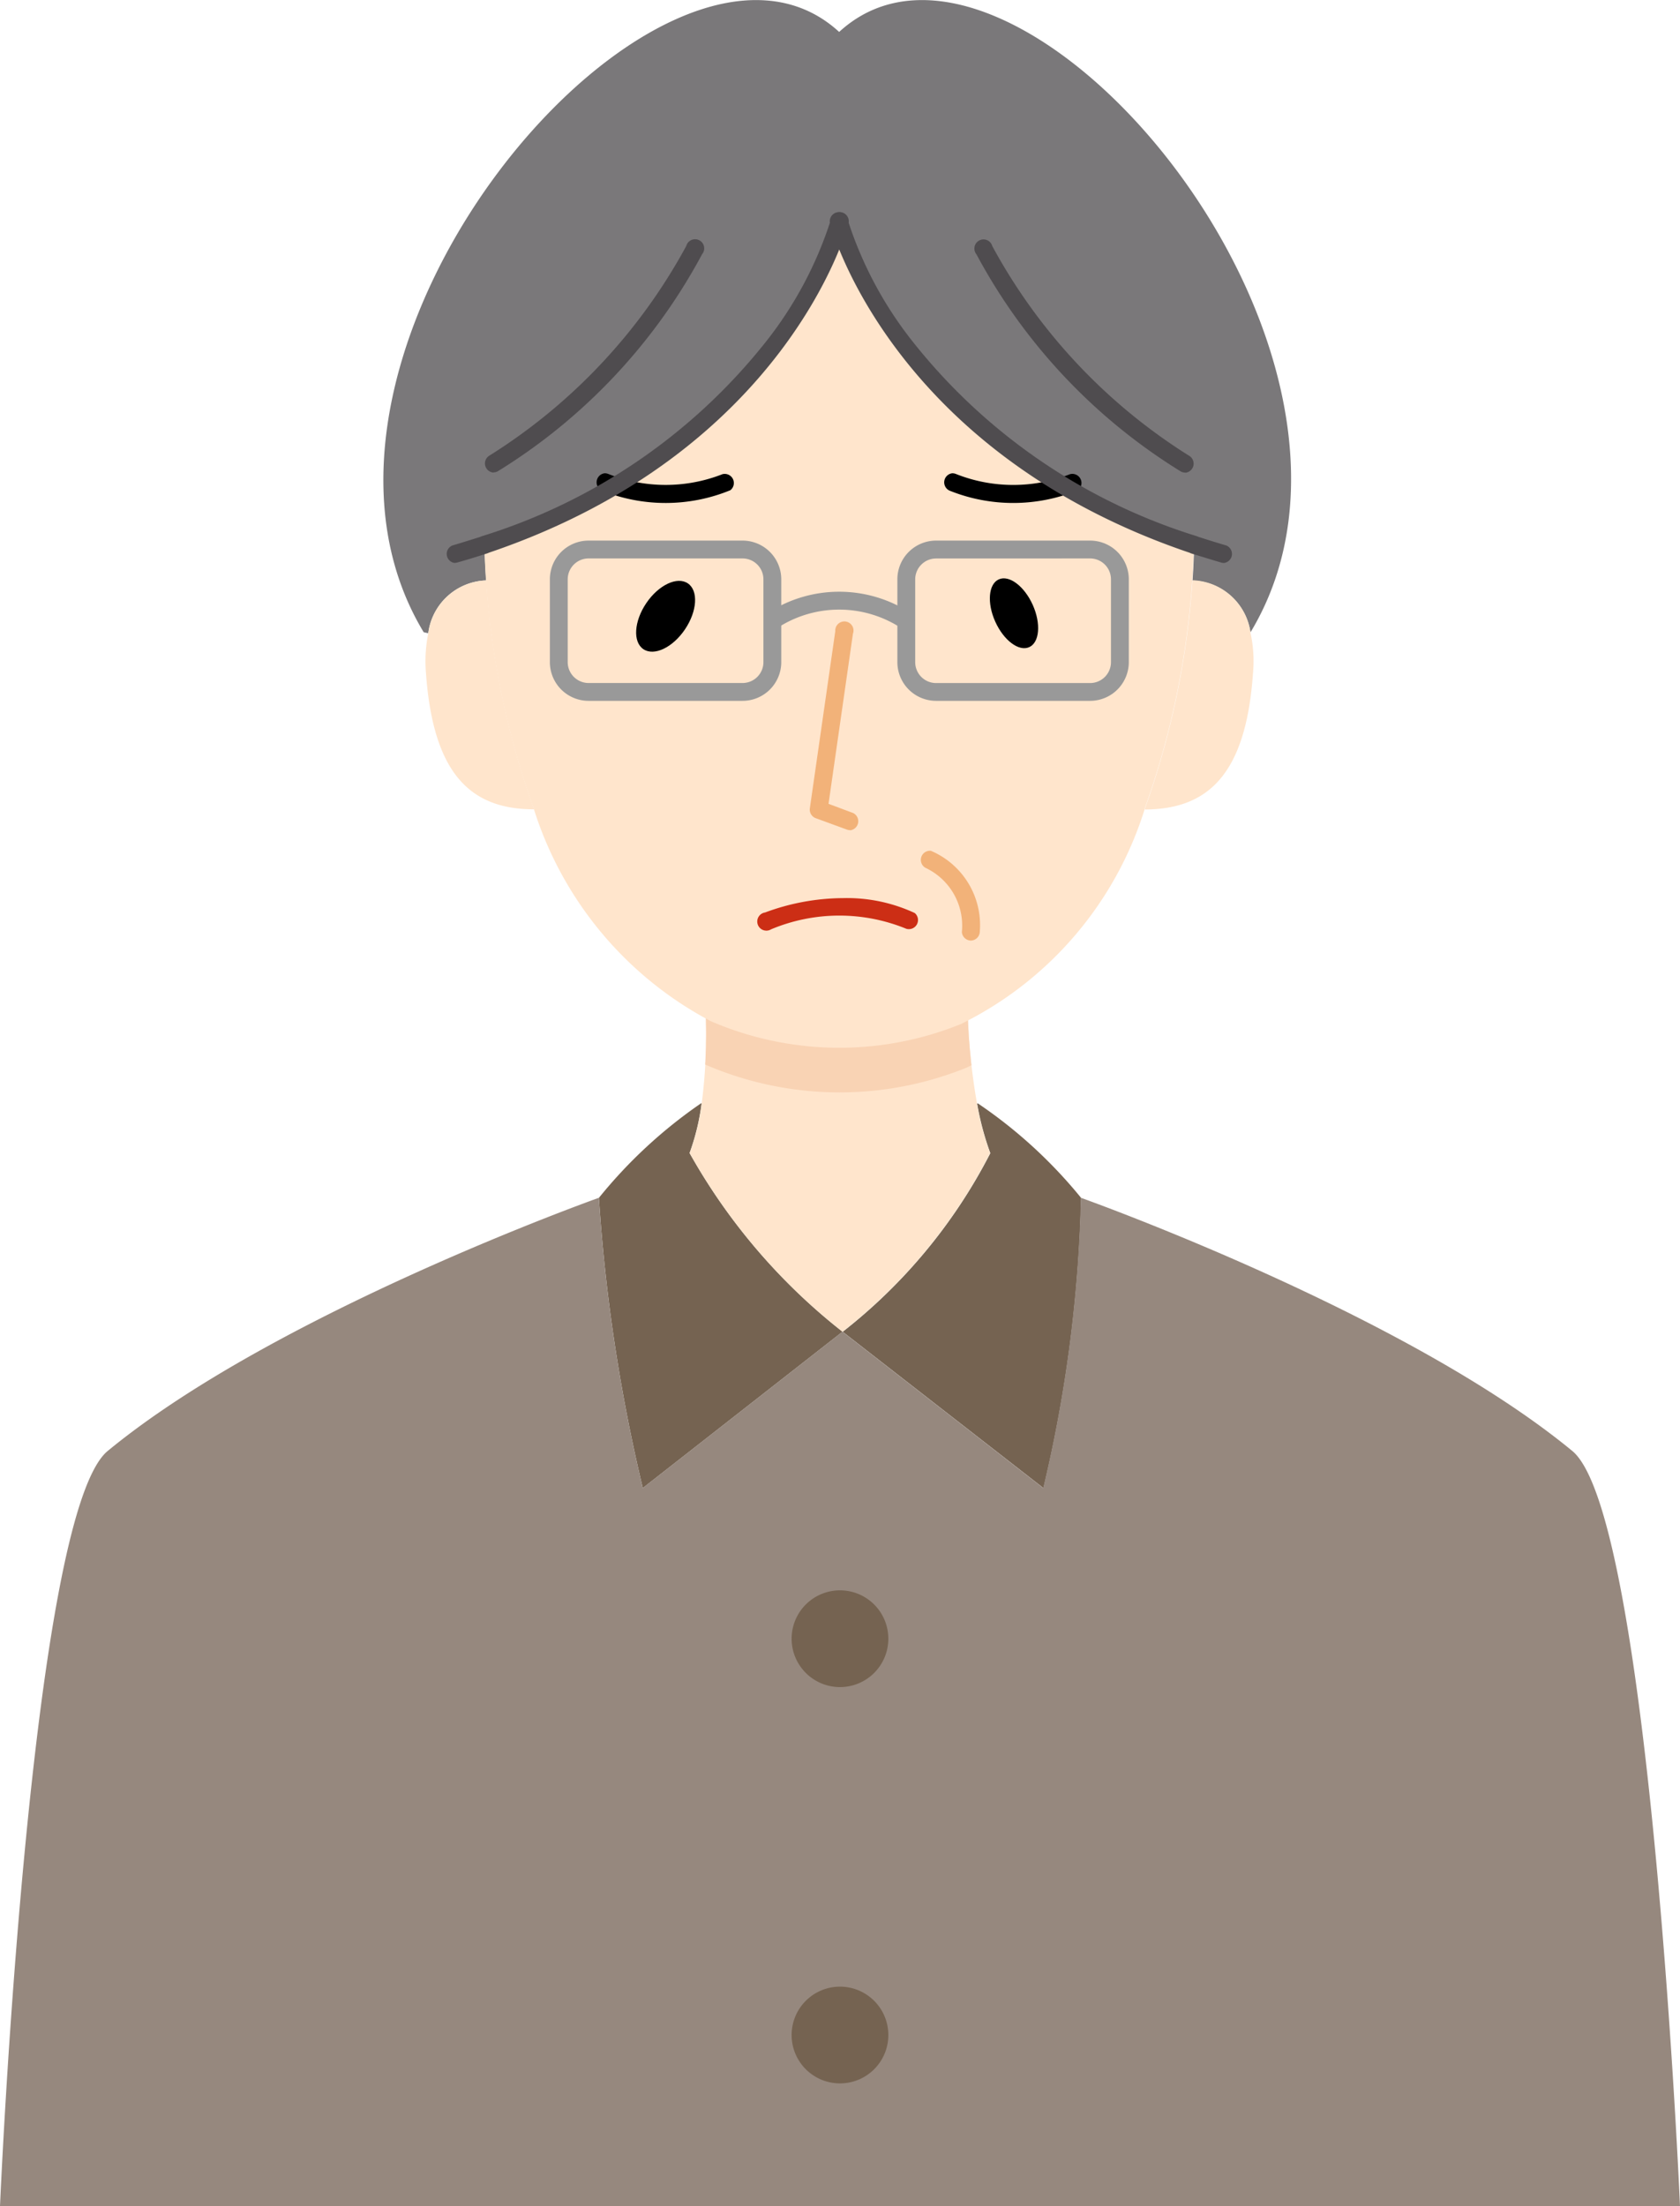 <svg id="グループ_51" data-name="グループ 51" xmlns="http://www.w3.org/2000/svg" xmlns:xlink="http://www.w3.org/1999/xlink" width="36.825" height="48.348" viewBox="0 0 36.825 48.348">
  <defs>
    <clipPath id="clip-path">
      <rect id="長方形_34" data-name="長方形 34" width="36.825" height="48.348" fill="none"/>
    </clipPath>
    <clipPath id="clip-path-2">
      <path id="パス_146" data-name="パス 146" d="M46.666,66.56a11.9,11.9,0,0,1-.062,2.45A5.02,5.02,0,0,1,46.34,70.1h0a13.139,13.139,0,0,0,3.35,3.914A11.81,11.81,0,0,0,52.929,70.1a6.274,6.274,0,0,1-.29-1.089,13.889,13.889,0,0,1-.209-2.378l-.016-.039a7.414,7.414,0,0,1-5.734-.065Z" transform="translate(-46.34 -66.527)" fill="none"/>
    </clipPath>
  </defs>
  <g id="グループ_46" data-name="グループ 46">
    <g id="グループ_45" data-name="グループ 45" clip-path="url(#clip-path)">
      <path id="パス_139" data-name="パス 139" d="M43.536,11.939v0c-6.529-2.2-7.774-7.05-7.774-7.05s-1.245,4.853-7.774,7.05v0c0,.034,0,.322.034.783l-.034,0a1.324,1.324,0,0,0-1.236,1.155l-.1-.022C22.926,7.682,31.949-2.8,35.759.7,39.57-2.8,48.5,7.682,44.775,13.858h0a1.326,1.326,0,0,0-1.236-1.133l-.034,0c.031-.459.034-.746.034-.783" transform="translate(-17.365 0)" fill="#7a787a"/>
      <path id="パス_140" data-name="パス 140" d="M45.589,79.134l-4.377,3.425a37.9,37.9,0,0,1-.962-6.36,10.574,10.574,0,0,1,2.238-2.071l.013,0a5.021,5.021,0,0,1-.264,1.089h0a13.139,13.139,0,0,0,3.35,3.914" transform="translate(-27.122 -49.949)" fill="#756351"/>
      <path id="パス_141" data-name="パス 141" d="M61.849,76.2a30.312,30.312,0,0,1-.825,6.36l-4.4-3.425a11.81,11.81,0,0,0,3.236-3.914,6.274,6.274,0,0,1-.29-1.089l.02,0A10.468,10.468,0,0,1,61.849,76.2" transform="translate(-38.152 -49.949)" fill="#756351"/>
      <path id="パス_142" data-name="パス 142" d="M36.825,102.575H0S.652,87.408,2.365,86.022C6.034,83,13.128,80.477,13.128,80.477a37.9,37.9,0,0,0,.962,6.36l4.377-3.425,4.4,3.425a30.312,30.312,0,0,0,.825-6.36S30.791,83,34.46,86.022c1.712,1.386,2.365,16.553,2.365,16.553" transform="translate(0 -54.228)" fill="#96887e"/>
      <path id="パス_143" data-name="パス 143" d="M79.237,40.14a2.9,2.9,0,0,1,.056.908c-.156,2.2-.98,2.971-2.375,2.974A18.456,18.456,0,0,0,77.967,39l.034,0a1.326,1.326,0,0,1,1.236,1.133" transform="translate(-51.829 -26.282)" fill="#ffe5cc"/>
      <path id="パス_144" data-name="パス 144" d="M52.638,69.009a6.274,6.274,0,0,0,.29,1.089,11.81,11.81,0,0,1-3.236,3.914,13.139,13.139,0,0,1-3.35-3.914h0a5.02,5.02,0,0,0,.264-1.089,11.9,11.9,0,0,0,.062-2.45l.013-.033a7.414,7.414,0,0,0,5.734.065l.016.039a13.889,13.889,0,0,0,.209,2.378" transform="translate(-31.225 -44.828)" fill="#ffe5cc"/>
    </g>
  </g>
  <g id="グループ_48" data-name="グループ 48" transform="translate(15.115 21.699)">
    <g id="グループ_47" data-name="グループ 47" clip-path="url(#clip-path-2)">
      <path id="パス_145" data-name="パス 145" d="M46.618,28.912a8.2,8.2,0,0,1-4.2,4.912,7.414,7.414,0,0,1-5.734-.065,8.317,8.317,0,0,1-4.048-4.847,19.284,19.284,0,0,1-1.1-5.245c-.033-.483-.036-.783-.036-.819v0c6.824-2.3,8.125-7.368,8.125-7.368s1.3,5.072,8.125,7.368v0c0,.039,0,.339-.036.819a19.284,19.284,0,0,1-1.1,5.245" transform="translate(-36.34 -32.128)" fill="#f9d3b4"/>
    </g>
  </g>
  <g id="グループ_50" data-name="グループ 50">
    <g id="グループ_49" data-name="グループ 49" clip-path="url(#clip-path)">
      <path id="パス_147" data-name="パス 147" d="M47.035,27.834a7.852,7.852,0,0,1-4.023,4.7,7.1,7.1,0,0,1-5.487-.063,7.958,7.958,0,0,1-3.873-4.638A18.456,18.456,0,0,1,32.6,22.816c-.031-.462-.034-.749-.034-.783v0c6.529-2.2,7.774-7.05,7.774-7.05s1.245,4.853,7.774,7.05v0c0,.038,0,.325-.034.783a18.456,18.456,0,0,1-1.049,5.018" transform="translate(-21.947 -10.093)" fill="#ffe5cc"/>
      <path id="パス_148" data-name="パス 148" d="M29.927,39a18.456,18.456,0,0,0,1.049,5.018c-1.392,0-2.209-.774-2.369-2.974a3.083,3.083,0,0,1,.05-.886,1.324,1.324,0,0,1,1.236-1.155Z" transform="translate(-19.269 -26.282)" fill="#ffe5cc"/>
      <path id="パス_149" data-name="パス 149" d="M52.856,60.342a3.515,3.515,0,0,1,1.573.327.2.2,0,0,1-.185.345,3.871,3.871,0,0,0-2.962.011.2.2,0,1,1-.134-.368,4.96,4.96,0,0,1,1.708-.315" transform="translate(-34.378 -40.66)" fill="#cc2e15"/>
      <path id="パス_150" data-name="パス 150" d="M55.295,46.419a.2.2,0,0,1-.067-.012l-.686-.251a.2.2,0,0,1-.126-.211l.558-3.885a.2.2,0,1,1,.387.055l-.535,3.728.537.2a.2.2,0,0,1-.067.38" transform="translate(-36.665 -28.227)" fill="#f2b279"/>
      <path id="パス_151" data-name="パス 151" d="M40.245,31.8a.2.2,0,0,1,.068.012,3.409,3.409,0,0,0,2.508.008.2.2,0,0,1,.174.351,3.737,3.737,0,0,1-2.817.008.2.2,0,0,1,.068-.38" transform="translate(-26.986 -21.428)"/>
      <path id="パス_152" data-name="パス 152" d="M63.6,31.8a.2.2,0,0,1,.067.012,3.4,3.4,0,0,0,2.507.008.2.2,0,0,1,.175.351,3.738,3.738,0,0,1-2.817.008.2.2,0,0,1,.068-.38" transform="translate(-42.721 -21.428)"/>
      <path id="パス_153" data-name="パス 153" d="M67.462,39.438c.184.41.15.825-.077.927s-.559-.148-.744-.558-.15-.825.077-.927.559.148.744.558" transform="translate(-44.825 -26.183)"/>
      <path id="パス_154" data-name="パス 154" d="M43.817,40.1c-.27.4-.678.592-.912.433s-.205-.61.064-1.008.678-.592.912-.433.205.61-.064,1.008" transform="translate(-28.803 -26.307)"/>
      <path id="パス_155" data-name="パス 155" d="M62.918,59.1a.2.2,0,0,1-.2-.19,1.4,1.4,0,0,0-.8-1.405.2.2,0,0,1,.12-.372,1.768,1.768,0,0,1,1.073,1.767.2.2,0,0,1-.19.2Z" transform="translate(-41.634 -38.488)" fill="#f2b279"/>
      <path id="パス_156" data-name="パス 156" d="M64.529,39.834H61.152a.849.849,0,0,1-.848-.848V37.17a.849.849,0,0,1,.848-.848h3.377a.849.849,0,0,1,.848.848v1.816a.849.849,0,0,1-.848.848m-3.377-3.12a.458.458,0,0,0-.457.457v1.816a.458.458,0,0,0,.457.457h3.377a.458.458,0,0,0,.457-.457V37.17a.458.458,0,0,0-.457-.457Z" transform="translate(-40.634 -24.475)" fill="#999"/>
      <path id="パス_157" data-name="パス 157" d="M41.176,39.834H37.8a.849.849,0,0,1-.848-.848V37.17a.849.849,0,0,1,.848-.848h3.376a.849.849,0,0,1,.848.848v1.816a.849.849,0,0,1-.848.848M37.8,36.713a.458.458,0,0,0-.457.457v1.816a.458.458,0,0,0,.457.457h3.376a.458.458,0,0,0,.457-.457V37.17a.458.458,0,0,0-.457-.457Z" transform="translate(-24.899 -24.475)" fill="#999"/>
      <path id="パス_158" data-name="パス 158" d="M54.435,40.605a.2.2,0,0,1-.1-.026,2.483,2.483,0,0,0-2.72-.014.2.2,0,0,1-.237-.311,2.865,2.865,0,0,1,3.152-.014.2.2,0,0,1-.1.366" transform="translate(-34.57 -26.807)" fill="#999"/>
      <path id="パス_159" data-name="パス 159" d="M55.32,107.912a1.06,1.06,0,1,1-1.06-1.06,1.06,1.06,0,0,1,1.06,1.06" transform="translate(-35.848 -72)" fill="#756351"/>
      <path id="パス_160" data-name="パス 160" d="M55.32,134.537a1.06,1.06,0,1,1-1.06-1.06,1.06,1.06,0,0,1,1.06,1.06" transform="translate(-35.848 -89.94)" fill="#756351"/>
      <path id="パス_161" data-name="パス 161" d="M32.762,21.278a.2.2,0,0,1-.1-.366,12.384,12.384,0,0,0,4.324-4.6.2.2,0,1,1,.348.179,12.546,12.546,0,0,1-4.478,4.758.192.192,0,0,1-.1.025" transform="translate(-21.943 -10.922)" fill="#4f4c4f"/>
      <path id="パス_162" data-name="パス 162" d="M70.157,21.278a.192.192,0,0,1-.1-.025,12.541,12.541,0,0,1-4.478-4.758.2.2,0,1,1,.348-.179,12.381,12.381,0,0,0,4.324,4.6.2.2,0,0,1-.1.366" transform="translate(-44.176 -10.922)" fill="#4f4c4f"/>
      <path id="パス_163" data-name="パス 163" d="M30.166,22.027a.2.2,0,0,1-.055-.384c.209-.062.416-.127.617-.191a.162.162,0,0,1,.029-.012,12.745,12.745,0,0,0,6.229-4.265A8.429,8.429,0,0,0,38.4,14.526a.2.2,0,1,1,.379.1c-.013.049-1.343,4.965-7.87,7.176a.229.229,0,0,1-.033.014c-.214.069-.434.138-.657.2a.206.206,0,0,1-.055.008" transform="translate(-20.195 -9.689)" fill="#4f4c4f"/>
      <path id="パス_164" data-name="パス 164" d="M64.426,22.027a.206.206,0,0,1-.055-.008c-.223-.066-.443-.135-.657-.2a.243.243,0,0,1-.034-.015c-6.527-2.211-7.857-7.127-7.869-7.176a.2.2,0,1,1,.379-.1,8.429,8.429,0,0,0,1.418,2.648,12.745,12.745,0,0,0,6.229,4.265l.029.012c.2.065.407.13.616.191a.2.2,0,0,1-.055.384" transform="translate(-37.602 -9.69)" fill="#4f4c4f"/>
    </g>
  </g>
</svg>
